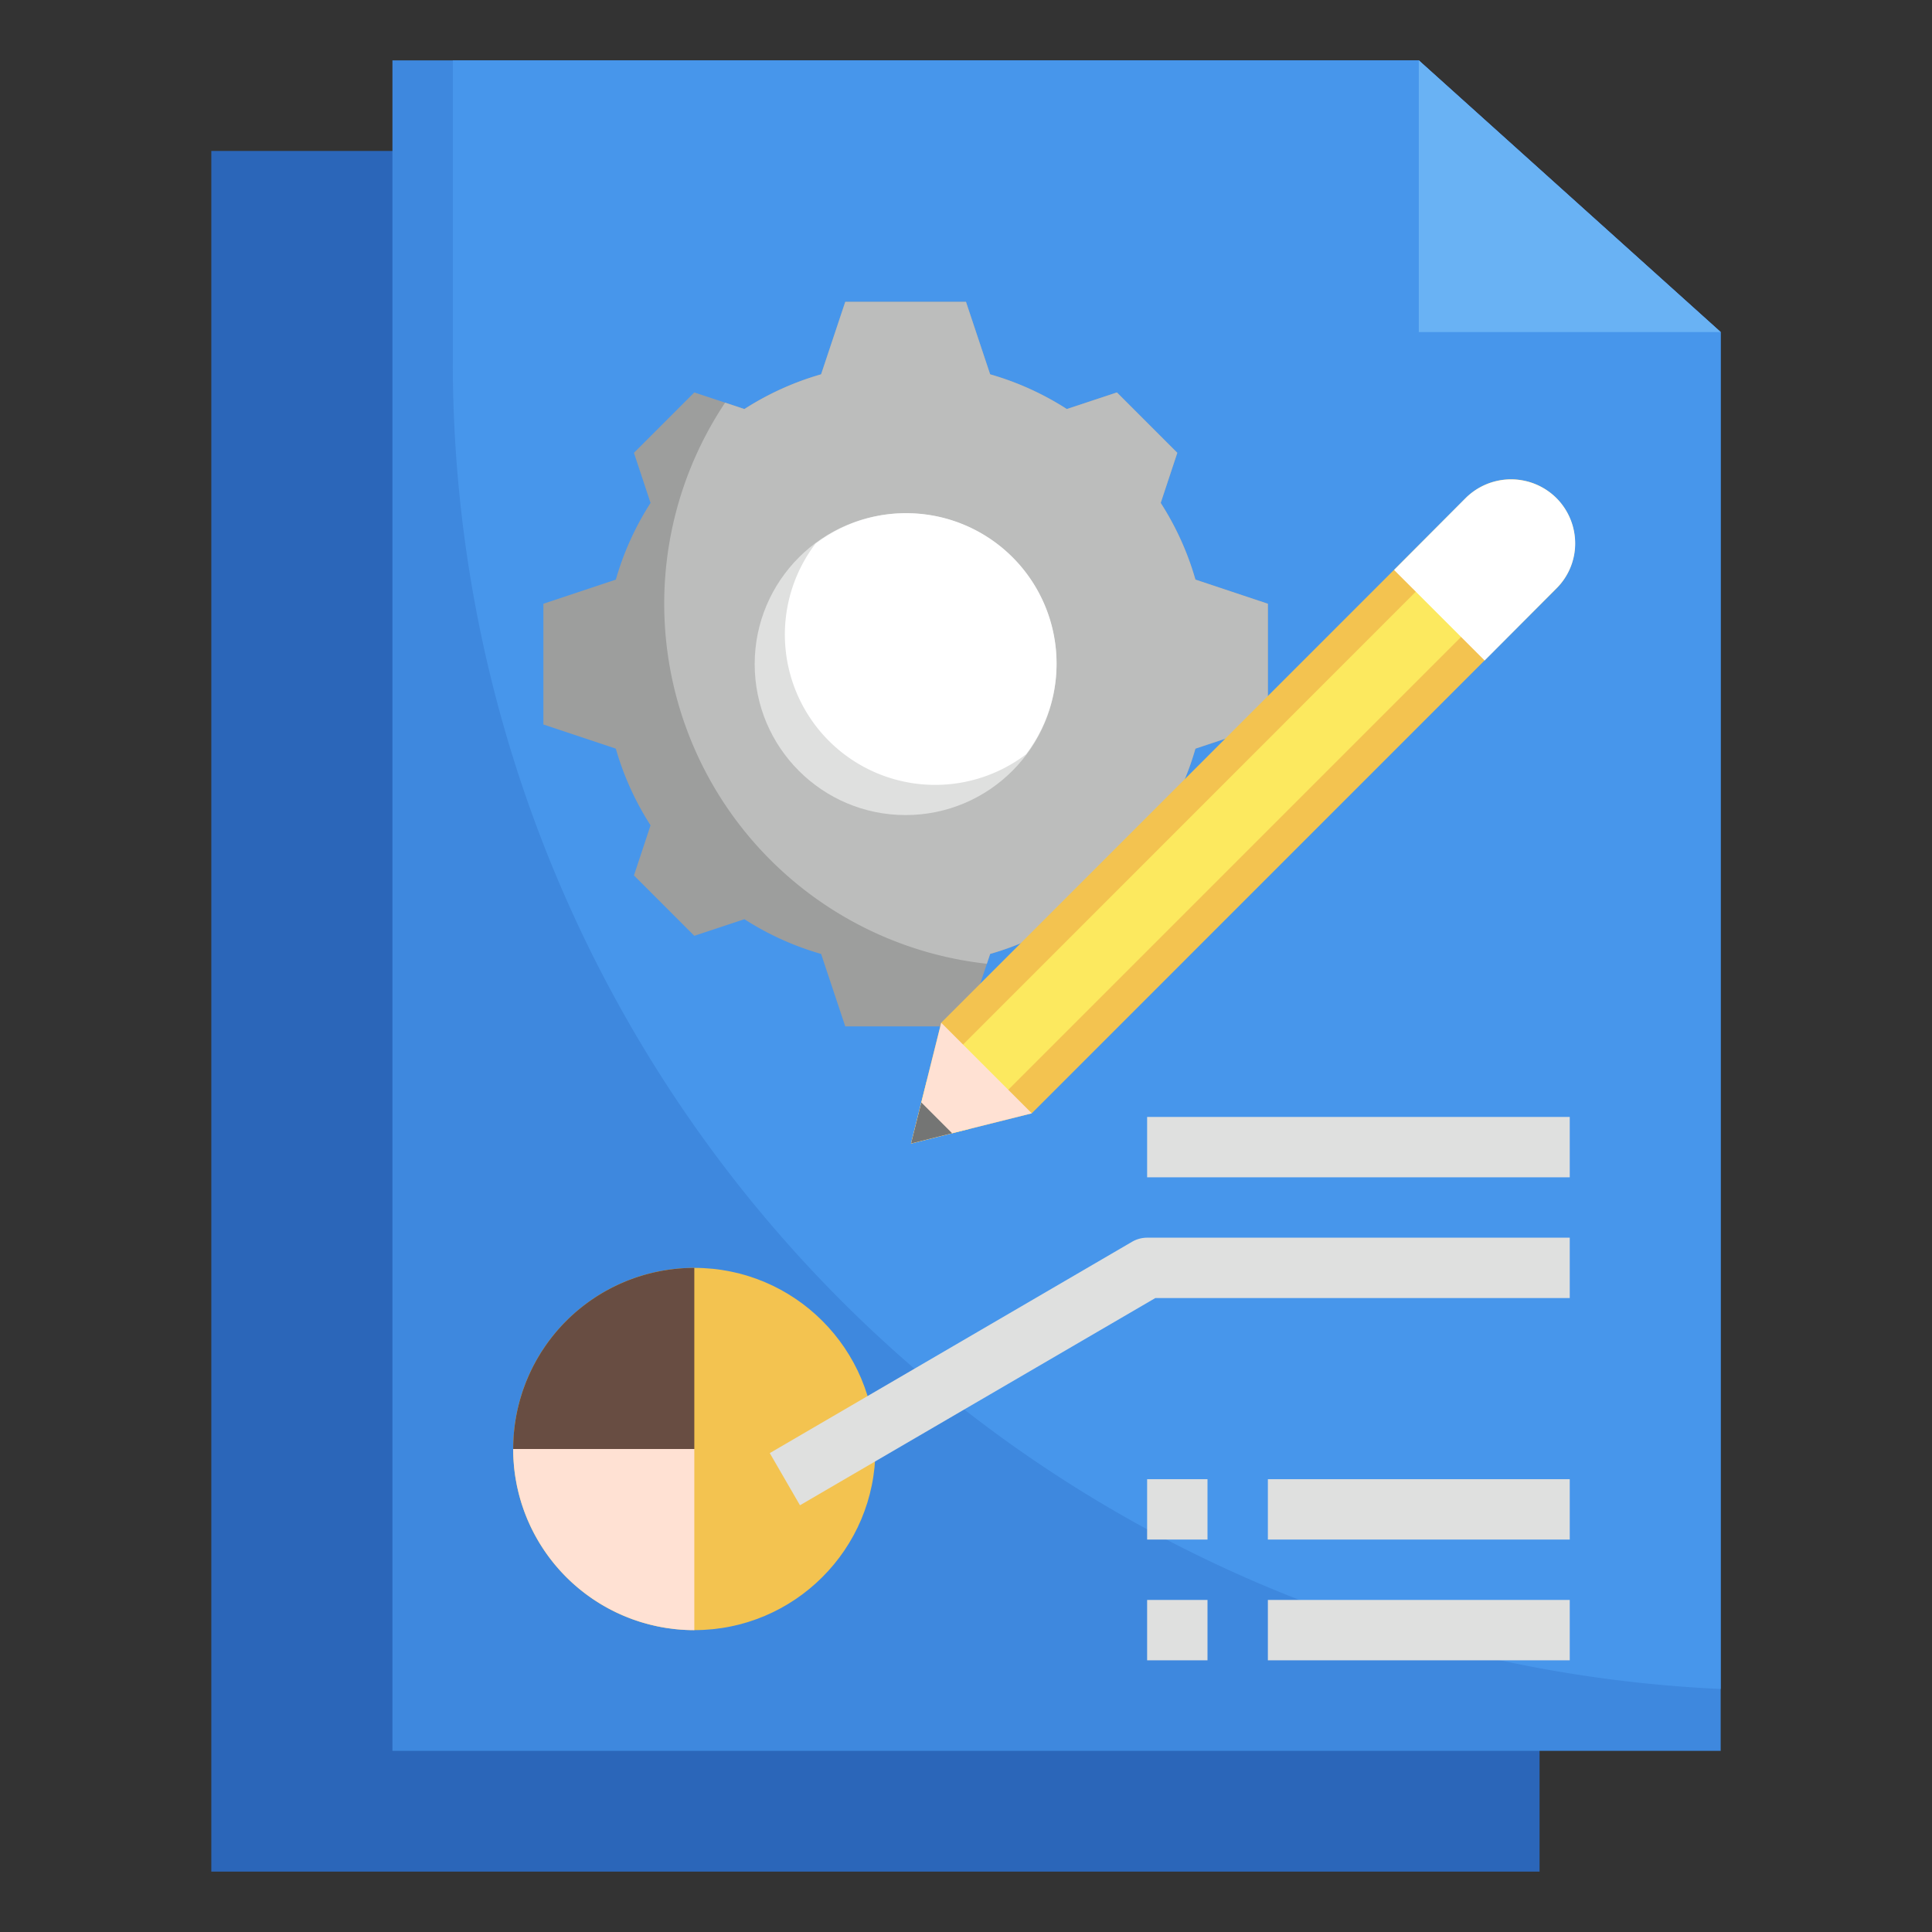 <?xml version="1.0" encoding="UTF-8" standalone="no"?><!-- icon666.com - MILLIONS OF FREE VECTOR ICONS --><svg width="1024" height="1024" id="Layer_3" viewBox="0 0 64 64" xmlns="http://www.w3.org/2000/svg" data-name="Layer 3"><rect x="0" y="0" width="64" height="64" fill="#333333" stroke="none"/><path d="m51 10-6-5h-38v57h44z" fill="#2b66b9"/><path d="m47 2h-34v56h44v-47z" fill="#3e88de"/><path d="m15 2v10a44 44 0 0 0 42 43.949v-44.949l-10-9z" fill="#4796eb"/><path d="m47 2v9h10" fill="#69b2f4"/><circle cx="23" cy="48" fill="#f3c350" r="6"/><g fill="#dfe0df"><path d="m26.5 49.864-1-1.728 12-7a1 1 0 0 1 .5-.136h14v2h-13.729z"/><path d="m38 37h14v2h-14z"/><path d="m38 53h2v2h-2z"/><path d="m42 53h10v2h-10z"/><path d="m38 49h2v2h-2z"/><path d="m42 49h10v2h-10z"/></g><path d="m42 20v4l-2.4.8a9.569 9.569 0 0 1 -1.15 2.54l.55 1.66-2 2-1.66-.55a9.569 9.569 0 0 1 -2.54 1.15l-.8 2.4h-4l-.8-2.4a9.569 9.569 0 0 1 -2.54-1.15l-1.66.55-2-2 .55-1.66a9.569 9.569 0 0 1 -1.15-2.54l-2.4-.8v-4l2.4-.8a9.569 9.569 0 0 1 1.15-2.54l-.55-1.66 2-2 1.66.55a9.569 9.569 0 0 1 2.54-1.15l.8-2.4h4l.8 2.4a9.569 9.569 0 0 1 2.54 1.15l1.66-.55 2 2-.55 1.66a9.569 9.569 0 0 1 1.15 2.54z" fill="#9d9e9d"/><path d="m38.45 16.66.55-1.66-2-2-1.66.55a9.569 9.569 0 0 0 -2.54-1.15l-.8-2.4h-4l-.8 2.4a9.569 9.569 0 0 0 -2.54 1.15l-.639-.212a12 12 0 0 0 8.67 18.588l.109-.326a9.569 9.569 0 0 0 2.54-1.15l1.66.55 2-2-.55-1.66a9.569 9.569 0 0 0 1.15-2.54l2.4-.8v-4l-2.4-.8a9.569 9.569 0 0 0 -1.15-2.54z" fill="#bcbdbc"/><circle cx="30" cy="22" fill="#dfe0df" r="5"/><path d="m30 17a4.959 4.959 0 0 0 -2.988 1.012 4.979 4.979 0 0 0 6.976 6.976 4.979 4.979 0 0 0 -3.988-7.988z" fill="#fff"/><path d="m51.555 19.5-17.379 17.382-4 1 1-4 17.379-17.382a2.121 2.121 0 0 1 1.5-.622 2.122 2.122 0 0 1 2.121 2.122 2.122 2.122 0 0 1 -.621 1.5z" fill="#f3c350"/><path d="m50.553 15.947-19.853 19.858-.519 2.077 1.919-.482 19.983-19.983a2.113 2.113 0 0 0 -1.53-1.47z" fill="#fce95f"/><path d="m34.18 36.88-4 1 1-4z" fill="#ffe1d3"/><path d="m30.18 37.88 1.36-.34-1.02-1.02z" fill="#747574"/><path d="m52.18 18a2.094 2.094 0 0 1 -.63 1.5l-2.37 2.38-3-3 2.37-2.38a2.137 2.137 0 0 1 3.01 0 2.133 2.133 0 0 1 .62 1.5z" fill="#fff"/><path d="m23 42a6 6 0 0 0 -6 6h6z" fill="#684d42"/><path d="m17 48a6 6 0 0 0 6 6v-6z" fill="#ffe1d3"/></svg>